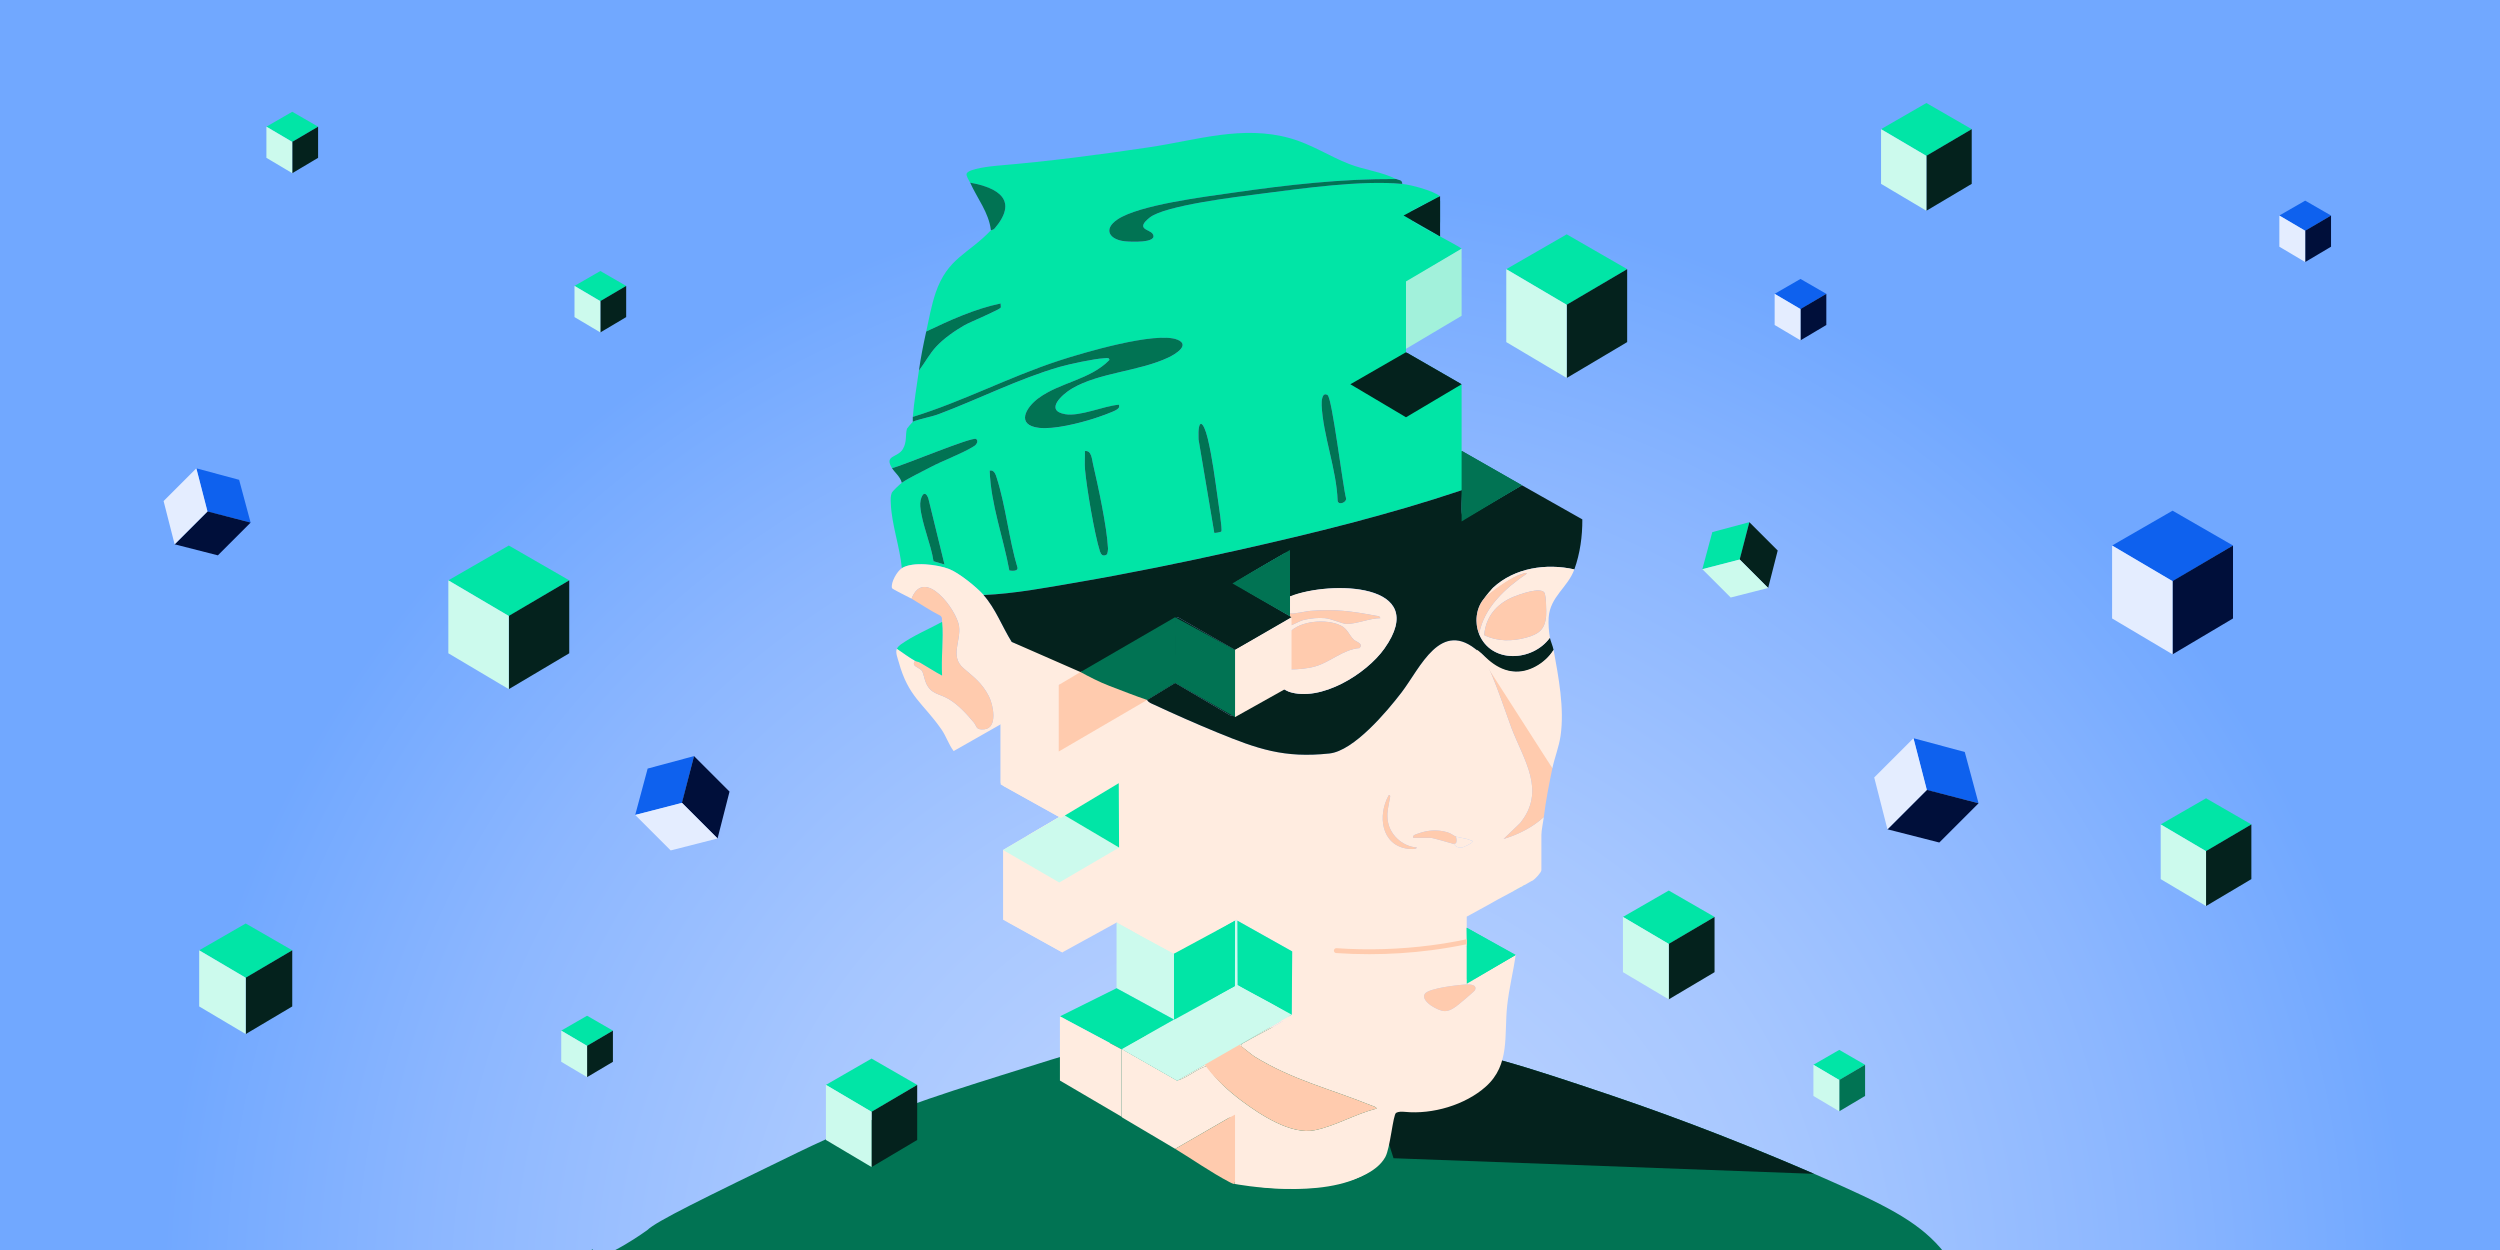 <?xml version="1.0" encoding="UTF-8"?>
<svg id="Illustration" xmlns="http://www.w3.org/2000/svg" xmlns:xlink="http://www.w3.org/1999/xlink" viewBox="0 0 1868 934">
  <defs>
    <style>
      .cls-1 {
        fill: none;
      }

      .cls-2 {
        fill: #ccfaed;
      }

      .cls-3 {
        fill: #ffece0;
      }

      .cls-4 {
        fill: url(#radial-gradient);
      }

      .cls-5 {
        fill: #0e61ee;
      }

      .cls-6 {
        fill: #71a8ff;
      }

      .cls-7 {
        fill: #e4edff;
      }

      .cls-8 {
        fill: #017353;
      }

      .cls-9 {
        fill: #000f3a;
      }

      .cls-10 {
        fill: #01e5a6;
      }

      .cls-11 {
        fill: #ffcbae;
      }

      .cls-12 {
        fill: #a2f1db;
      }

      .cls-13 {
        fill: #04221d;
      }

      .cls-14 {
        clip-path: url(#clippath);
      }
    </style>
    <clipPath id="clippath">
      <rect class="cls-1" width="1868" height="934"/>
    </clipPath>
    <radialGradient id="radial-gradient" cx="961.3" cy="974.37" fx="961.3" fy="974.37" r="841.11" gradientUnits="userSpaceOnUse">
      <stop offset="0" stop-color="#c0d5ff"/>
      <stop offset=".19" stop-color="#b9d1ff"/>
      <stop offset=".46" stop-color="#a7c7ff"/>
      <stop offset=".77" stop-color="#8bb6ff"/>
      <stop offset="1" stop-color="#71a8ff"/>
    </radialGradient>
  </defs>
  <g class="cls-14">
    <rect class="cls-6" width="1868" height="934"/>
    <circle class="cls-4" cx="959.04" cy="968.1" r="841.11"/>
    <path class="cls-8" d="M1473.27,975.95c-30.89-.51-62.23-1.42-94.03-2.73-135.5-5.6-263.19-18.05-382.3-34.95h-43.69c-15.52,4.7-31.26,8.67-47.19,11.84-22.4,4.44-62.47,14.95-76.62-10.59-14.32.52-28.66.65-42.97.2-6.01-.19-11.97-.61-17.84-1.45h-246.78c-12.05,2.64-24.02,5.69-35.87,9.16-8.75,2.41-15.1-2.59-17.54-9.16h-5.27c-1.75,0-3.17-.5-4.29-1.3-1.59.93-3.17,1.85-4.74,2.8-5.56,3.36-10.78-1.34-11.19-6.33-.65.32-1.3.64-1.94.96.05,3.62-1.25,5.99-3.22,7.36-4.58,3.18-15.13-7.34-16.42-6.2-.64.56,1.01,3.57,3.97,5.41,0,0,4.02,2.5,10.47,1.76,18.81-2.17,47.9-23.66,47.9-23.66,6.7-6.57,41.79-23.63,111.96-57.74,57.49-27.95,105.39-43.04,152.04-57.73,56.52-17.8,84.78-26.7,116.53-31.45,0,0,114.58-16.88,236.9,14.52.98.25,1.77.46,2.39.62,19.05,5.02,37.52,10.59,37.52,10.59,23.31,7.15,57.92,18.91,63.71,20.87,22.71,7.72,85.71,29.43,164.33,64.27,2.77,1.23,5.45,2.43,8.06,3.6,41.07,18.48,62.73,30.93,79.2,54.06,9.65,13.55,14.41,26.4,16.93,35.26Z"/>
    <path class="cls-13" d="M1204.75,818.77c-5.79-1.96-40.4-13.73-63.71-20.87-12.31-3.78-24.84-7.3-37.52-10.59l-77.62,29.72,15.34,48.4,314.26,11.67c-72.25-31.36-129.37-51.04-150.75-58.32Z"/>
    <g>
      <polygon class="cls-10" points="425.34 433.63 380.17 460.44 335 433.63 380.17 407.61 425.34 433.63"/>
      <polygon class="cls-13" points="380.17 460.21 380.17 514.94 425.34 488.13 425.34 433.63 380.17 460.21"/>
      <polygon class="cls-2" points="380.17 460.21 380.17 514.94 335 488.13 335 433.63 380.17 460.21"/>
    </g>
    <g>
      <polygon class="cls-10" points="1215.82 201.11 1170.65 227.93 1125.49 201.11 1170.65 175.09 1215.82 201.11"/>
      <polygon class="cls-13" points="1170.65 227.7 1170.65 282.43 1215.82 255.61 1215.82 201.11 1170.65 227.7"/>
      <polygon class="cls-2" points="1170.65 227.7 1170.65 282.43 1125.49 255.61 1125.49 201.11 1170.65 227.7"/>
    </g>
    <g>
      <polygon class="cls-10" points="1473.27 96.5 1439.39 116.6 1405.52 96.5 1439.39 76.98 1473.27 96.5"/>
      <polygon class="cls-13" points="1439.39 116.43 1439.39 157.48 1473.27 137.37 1473.27 96.5 1439.39 116.43"/>
      <polygon class="cls-2" points="1439.39 116.43 1439.39 157.48 1405.52 137.37 1405.52 96.5 1439.39 116.43"/>
    </g>
    <g>
      <polygon class="cls-10" points="1682.22 616 1648.35 636.11 1614.47 616 1648.35 596.48 1682.22 616"/>
      <polygon class="cls-13" points="1648.35 635.94 1648.35 676.99 1682.22 656.88 1682.22 616 1648.35 635.94"/>
      <polygon class="cls-2" points="1648.35 635.94 1648.35 676.99 1614.47 656.88 1614.47 616 1648.35 635.94"/>
    </g>
    <g>
      <polygon class="cls-5" points="1668.5 407.61 1623.33 434.42 1578.16 407.61 1623.33 381.58 1668.5 407.61"/>
      <polygon class="cls-9" points="1623.33 434.19 1623.33 488.92 1668.5 462.11 1668.5 407.61 1623.33 434.19"/>
      <polygon class="cls-7" points="1623.33 434.19 1623.33 488.92 1578.16 462.11 1578.16 407.61 1623.33 434.19"/>
    </g>
    <g>
      <polygon class="cls-10" points="1307.11 390.16 1299.98 418.14 1271.99 425.28 1279.44 397.6 1307.11 390.16"/>
      <polygon class="cls-13" points="1299.89 418.05 1321.16 439.33 1328.3 411.35 1307.11 390.16 1299.89 418.05"/>
      <polygon class="cls-2" points="1299.89 418.05 1321.16 439.33 1293.18 446.46 1271.99 425.28 1299.89 418.05"/>
    </g>
    <g>
      <polygon class="cls-5" points="1478.37 600.2 1439.63 590.32 1429.75 551.58 1468.07 561.89 1478.37 600.2"/>
      <polygon class="cls-9" points="1439.75 590.2 1410.3 619.65 1449.04 629.53 1478.37 600.2 1439.75 590.2"/>
      <polygon class="cls-7" points="1439.75 590.2 1410.3 619.65 1400.42 580.92 1429.75 551.58 1439.75 590.2"/>
    </g>
    <g>
      <polygon class="cls-10" points="1281.11 685.12 1246.89 705.43 1212.67 685.12 1246.89 665.41 1281.11 685.12"/>
      <polygon class="cls-13" points="1246.89 705.26 1246.89 746.72 1281.11 726.41 1281.11 685.12 1246.89 705.26"/>
      <polygon class="cls-2" points="1246.89 705.26 1246.89 746.72 1212.67 726.41 1212.67 685.12 1246.89 705.26"/>
    </g>
    <g>
      <polygon class="cls-10" points="218.37 710.06 183.6 730.7 148.83 710.06 183.6 690.03 218.37 710.06"/>
      <polygon class="cls-13" points="183.6 730.53 183.6 772.65 218.37 752.01 218.37 710.06 183.6 730.53"/>
      <polygon class="cls-2" points="183.6 730.53 183.6 772.65 148.83 752.01 148.83 710.06 183.6 730.53"/>
    </g>
    <g>
      <polygon class="cls-5" points="187.26 390.48 154.95 382.24 146.71 349.93 178.67 358.52 187.26 390.48"/>
      <polygon class="cls-9" points="155.05 382.14 130.48 406.71 162.79 414.95 187.26 390.48 155.05 382.14"/>
      <polygon class="cls-7" points="155.05 382.14 130.48 406.71 122.24 374.4 146.71 349.93 155.05 382.14"/>
    </g>
    <g>
      <polygon class="cls-10" points="457.97 770.08 438.66 781.54 419.35 770.08 438.66 758.95 457.97 770.08"/>
      <polygon class="cls-13" points="438.66 781.44 438.66 804.84 457.97 793.38 457.97 770.08 438.66 781.44"/>
      <polygon class="cls-2" points="438.66 781.44 438.66 804.84 419.35 793.38 419.35 770.08 438.66 781.44"/>
    </g>
    <g>
      <polygon class="cls-10" points="237.68 94.64 218.37 106.1 199.06 94.64 218.37 83.51 237.68 94.64"/>
      <polygon class="cls-13" points="218.37 106 218.37 129.4 237.68 117.93 237.68 94.64 218.37 106"/>
      <polygon class="cls-2" points="218.37 106 218.37 129.4 199.06 117.93 199.06 94.64 218.37 106"/>
    </g>
    <g>
      <polygon class="cls-10" points="1393.59 795.6 1374.29 807.06 1354.98 795.6 1374.29 784.47 1393.59 795.6"/>
      <polygon class="cls-8" points="1374.29 806.96 1374.29 830.36 1393.59 818.9 1393.59 795.6 1374.29 806.96"/>
      <polygon class="cls-2" points="1374.29 806.96 1374.29 830.36 1354.98 818.9 1354.98 795.6 1374.29 806.96"/>
    </g>
    <g>
      <polygon class="cls-10" points="467.88 213.63 448.57 225.09 429.27 213.63 448.57 202.5 467.88 213.63"/>
      <polygon class="cls-13" points="448.57 224.99 448.57 248.39 467.88 236.93 467.88 213.63 448.57 224.99"/>
      <polygon class="cls-2" points="448.57 224.99 448.57 248.39 429.27 236.93 429.27 213.63 448.57 224.99"/>
    </g>
    <g>
      <polygon class="cls-5" points="1364.63 219.55 1345.32 231.01 1326.02 219.55 1345.32 208.42 1364.63 219.55"/>
      <polygon class="cls-9" points="1345.32 230.91 1345.32 254.3 1364.63 242.84 1364.63 219.55 1345.32 230.91"/>
      <polygon class="cls-7" points="1345.32 230.91 1345.32 254.3 1326.02 242.84 1326.02 219.55 1345.32 230.91"/>
    </g>
    <g>
      <polygon class="cls-5" points="1741.75 161.04 1722.44 172.5 1703.13 161.04 1722.44 149.91 1741.75 161.04"/>
      <polygon class="cls-9" points="1722.44 172.4 1722.44 195.8 1741.75 184.34 1741.75 161.04 1722.44 172.4"/>
      <polygon class="cls-7" points="1722.44 172.4 1722.44 195.8 1703.13 184.34 1703.13 161.04 1722.44 172.4"/>
    </g>
    <g>
      <polygon class="cls-5" points="518.58 564.96 509.64 599.99 474.62 608.92 483.93 574.28 518.58 564.96"/>
      <polygon class="cls-9" points="509.53 599.88 536.16 626.51 545.1 591.48 518.58 564.96 509.53 599.88"/>
      <polygon class="cls-7" points="509.53 599.88 536.16 626.51 501.14 635.44 474.62 608.92 509.53 599.88"/>
    </g>
    <g>
      <g>
        <path class="cls-10" d="M1092.44,337.2l-.33-.16v-49.91c-.78,0-1.23.6-1.37.08l-39.87,22.52-2.14-.5c-9.51-7.21-23.69-12.06-32.84-19.17-.8-.62-2.03-1.31-1.82-2.56.94-5.22,31.7-18.95,36.48-24.3,0-18.49,2.44-36.82,4.03-54.67l37.52-22.68c-.67-1-13.84-7.9-16.09-9.22-4.51-2.64-22.37-9.98-22.73-14.98-.06-.93.68-3.58,1.47-4.22l21.26-10.81c-5.52-4.24-21.43-8.52-28.27-9.18-30.5-2.95-75.1,3.42-106.12,7.42-16.81,2.16-71.15,8.59-82.59,17.72-11.16,8.91.04,8.7,2.23,12.21,4.52,7.2-17.43,5.89-21,5.49-11.35-1.28-16.11-8.97-5.32-16.26,16.21-10.95,65.85-17.05,86.64-20.05,40.21-5.81,80.88-10.41,121.6-10.18-10.9-5.48-23.46-6.75-34.88-11.17-15.11-5.84-28.27-14.84-44.46-19.36-35.57-9.95-69.42,1.41-104.58,6.68-37.84,5.68-75.81,10.64-113.84,13.83-3.97.34-22.06,2.17-23.19,6.06-.48,1.65,1.89,4.97,2.66,6.7,21.62,3.91,36.01,13.35,18.24,34.23-.97,1.14-2.58,1.15-2.74,1.32-16.84,17.8-32.38,20.57-41.28,46.7-3.19,9.38-4.92,19.29-7.05,28.95,17.84-8.49,36.16-16.9,55.63-20.96-.12.98.25,2.2.04,3.05-.36,1.47-23.2,10.97-27.09,13.2-7.3,4.19-15.54,9.95-21.25,16.13-4.96,5.37-8.37,12.01-12.79,17.75-1.59,11.06-3.68,23.62-4.56,34.64,37.25-11.48,71.92-29.8,108.97-41.94,17.93-5.88,72.84-22.16,88.75-15.76,9.84,3.96-1.51,10.83-6.48,13.2-22.12,10.57-51.83,11.21-72.38,23.38-7.05,4.17-20.66,16.28-5.1,19.08,11,1.99,28.78-6.15,40.37-7.07.28,2.05.03,2.35-1.49,3.52-2.3,1.77-14.18,5.85-17.67,6.95-10.86,3.43-29.5,8.11-40.59,6.84-17.53-2.01-10-15.23-.36-22.26,16.21-11.83,38.37-13.64,52.81-28.35.52-2.21-2.92-1.45-4.12-1.39-7.17.39-25.73,4.35-32.82,6.4-30.34,8.74-60.75,24.15-90.5,35.33-5.62,2.12-14.91,3.73-19.38,5.7-.31.14-4.27,4.82-4.38,5.19-1.32,4.62.13,9.75-3.05,15.17-3.89,6.65-14.26,4.44-8.08,14.27,7.49-1.72,60.18-23.81,62.84-21.81,1.89,1.43.47,4.08-1.41,5.27-8.83,5.6-23.26,10.74-33.18,16.06-6.08,3.26-15.68,7.73-20.95,11.41-1.26.89-7.03,6.3-7.52,7.53-.98,2.42-.82,5.03-.73,7.56.51,15.84,6.83,32.83,8.25,48.72,8-5.1,26.69-2.77,35.38.65,7.32,2.87,20.47,13.44,25.72,19.41,23.24-1.03,46.53-5.46,69.49-9.41,39.87-6.85,79.84-15.04,119.31-23.85,56.67-12.67,113.4-26.58,168.38-45.02.11-.04.22-.07.33-.11-.08-9.65.03-19.35,0-29.01ZM697.52,419.35c-1.95-13.13-8.75-27.93-9.89-40.94-.55-6.19,3.01-14.06,6.02-6.03l12.09,49.43-8.22-2.45ZM754.18,426.27c-4.52-24.78-13.83-49.42-14.68-74.64,3.32-.72,4.43,2.83,5.21,5.27,6.83,21.21,9.13,45.87,15.61,67.4.14,2.78-4.38,2.24-6.14,1.98ZM826.91,414.38c-2.83,1.74-4.29-.05-5.04-2.39-4.06-12.68-9.88-47.21-11.12-60.94-.43-4.64.05-9.37-.12-14.01,5-.65,5.2,6.05,6.1,9.85,3.81,16.28,10.38,46.8,11.17,62.76.05,1.1-.26,4.29-.99,4.73ZM912.64,397.07c-.36.58-4.97,1.4-5.34,1.04l-11.74-69.84c-.7-16.46,3.62-14.17,6.9-.51,3.31,13.8,5.46,30.32,7.45,44.5.49,3.49,3.54,23.52,2.74,24.81ZM999.45,373.93c-.75-22.84-10.91-48.95-11.9-71.11-.13-2.85.16-10.26,4.45-7.58,3.32,2.06,11.41,68.4,13.75,77.03.64,3.35-6.1,5.63-6.31,1.66Z"/>
        <path class="cls-3" d="M1123.46,626.89l12.31-11.82c19.67-24.13,2.87-46.98-6.39-71.13-4.45-11.66-16.53-49.72-23.95-56.52-28.68-26.26-43.99,11.39-58.24,30.01-10.9,14.25-35.61,43.61-53.82,45.55-33.92,3.63-53.7-3.34-84.21-15.87-15.29-6.27-31.87-13.63-46.87-20.61-1.84-.86-4.16-1.6-5.15-3.51h-1.82l-63.52,36.28-.31.18v-47.85c5.01,1.4,12.2-4.03,14.36-5.25.82-.46,4.55-6.01,4.78-6.15l-54.67-20.55c-7.19-11.5-11.96-24.77-21.02-35.05-5.26-5.96-18.41-16.53-25.73-19.4-8.69-3.41-27.38-5.75-35.38-.64-3.49,2.21-8.38,10.66-7.35,14.88.2.81,12.73,6.77,14.64,7.9,9.46-24.35,33.86,8.58,35.49,20.58,1.53,11.22-7,22.45,3.3,31.36,7.81,6.75,13.93,11.05,19.03,21.09,3.28,6.46,6.73,23.68-3.54,24.58-6.48.58-5.28-2.12-7.76-5.09-5.31-6.39-11.67-13.35-18.88-17.59-6.97-4.09-12.81-3.36-16.7-11.57-1.32-2.8-1.95-7.66-3.25-9.52-1.67-2.38-8.53-3.4-4.95-7.35-4.39-2.52-9.5-6.16-13.68-9.12-1.33,2.58.53,7.03,1.37,10.03,7.18,26.07,18.13,30.54,31.85,50.2,3.62,5.17,5.47,11.46,9.18,16.27l35.11-19.98v43.3c0,.83,1.03,1.89,2.44,2.96l.03.02,41.32,22.98-4.73,2.78-.04.02c-1.76,1.17-3.96,2.43-6.28,3.7l-.11.06-12.73,7.48c1.36.06,3.89-1.44,4.63-1.81,6.04-3.11,18.49-12.73,24.73-12.2l38.29-23.7.92,46.49c-.34,1.41-13.38,8.75-15.8,10.18-4.28,2.53-27.62,16.36-30.27,16.32l-39.65-21.95c-1.33,15.33,1.04,32.37-.06,47.89l2.58,3.11,40.8,22.77,39.67-21.81.93-.51c1.44.69,2.83,1.44,4.25,2.17,10.86,5.64,23.77,15.74,34.59,20.11,1.88.76,2.82,1.09,4.92,1,1.17-.04,2.3-.06,3.36-.7l41.32-23.91,1.12-.75.71.75,40.89,22.94-.32,47.27c-.42.96-1.53,1.25-2.26,1.8-8.72,6.47-22.44,12.64-32.19,18.44-1.38.82-3.76,1.38-3.38,3.44.61.19,8.01,6.39,10.11,7.67,28.91,17.66,56.33,23.98,86.79,36.31,1.23.5,4.1,1.11,4.32,2.49-15.62,3.87-30.63,12.97-46.3,16.17-17.57,3.59-40.5-11.53-54.3-21.79-9.79-7.29-19.49-16.01-26.17-26.27-7.92,2.38-14.43,8.8-22.29,10.95l-41.54-23.71v50.65c.17.22.36.44.55.65l37.18,22.03.25.14,2.15,1.28,40.17-23.19,4.51-.52v48.32c1.79-1.27,14.44,3.15,17.79,3.63,23.75,3.49,81.36,1.78,94.54-22.17,3.71-6.73,5.71-31.58,8.05-32.98,1.67-.99,4.1-.98,6.64-.74,20.44,1.99,44.93-5.08,60.37-18.87,18.34-16.39,13.59-38.47,15.99-60.6,1.38-12.72,4.54-25.2,6.38-37.83l-30.33,17.53-6.15.71c.06-8.19-.07-16.41,0-24.61-4.44.74-8.63,2.4-13.19,2.76-19.5,1.56-44.04,1.61-63.82,1.84-6.95.08-13.76-.21-20.57-1.42,19.6-3.33,39.89-1.44,59.78-2.24,1.95-.08,3.67-.84,5.45-.94,10.75-.61,22.97.33,32.37-5.48.06-2.69-.2-5.61-.15-8.42v-8.3l15-8.21c5.42-3.15,11.08-6.15,16.69-9.13l.11-.06c4.44-2.38,8.85-4.75,13.09-7.18l.12-.06c.86-.49,1.71-.98,2.57-1.49.7-.48,1.18-.59,1.63-.81l.19-.1c1.75-1.09,6.39-6.02,6.39-7.75v-26.43c0-3.28,1.39-9.65,1.82-13.22-8.5,7.79-19.09,13.08-30.09,16.4ZM1064.61,742.65c2.69-4.36,25.85-6.85,31.31-7.06,2.58-.09,8.1.14,6.12,4.33-.4.86-12.59,11.11-14.23,12.23-2.73,1.89-5.12,3.37-8.6,3.35-4.37-.03-18.01-7.32-14.59-12.85ZM1051.85,634.2c-19.93-2.65-22.68-25.1-14.11-40.11,1.63-.22.83,1.99.67,2.94-.89,5.46-2.13,8.79-1.63,14.86.91,11.3,10.72,20.52,21.92,21.39-.52,1.61-5.58,1.07-6.85.91ZM1099.73,629.62c-.61.72-6.41,3.66-7.77,3.72-4.37.18-5.08-2.51-5.91-2.79-1.59-.53-15.99-4.56-16.88-4.56h-13.22c-.65-2.15,2.09-2.55,3.68-3.15,7.1-2.68,14.55-3.1,21.87-.97,2.83.82,4.57,2.59,6.38,3.2,2.93.98,7.27,1.16,10.58,2.65.87.4,2.65.28,1.27,1.9Z"/>
        <path class="cls-11" d="M1117.68,500.1c-2.89-1.16-5.12-3.17-7.17-5.47-.21-.24-.42-.48-.64-.72,7.12,13.31,15.86,40.5,19.51,50.03,9.25,24.15,26.05,46.99,6.39,71.13l-12.32,11.83c11-3.31,21.59-8.6,30.09-16.4,1.48-12.24,3.9-24.42,6.38-36.46l-42.13-73.9s-.08-.01-.11-.03Z"/>
        <path class="cls-13" d="M1113.93,441.73c.85-1.24.72-1.67,1.75-2.62,16.07-14.86,39.78-18.38,60.67-13.65,4.29-11.88,6.04-24.81,5.97-37.37l-45.18-25.53-37.7,22.04c-1.64.46-6.53,3.5-7,.33-.76-5.11.05-13.17,0-18.71-55.09,18.5-111.94,32.44-168.71,45.13-39.47,8.82-79.44,17-119.31,23.85-22.96,3.95-46.25,8.38-69.49,9.41,9.07,10.27,13.83,23.54,21.03,35.04l51.38,22.51c1.16-.65,3.02-.74,3.82-.97,22.18-6.38,42.99-24.3,63.5-33.65,1.84-.84,2.38-5.32,4.36-5.61.12-.02.44-.78,1.19-.71l42.59,24.41,41.1-23.76c0-.44-.03-.89-.05-1.32l-19.2-11.11-.16-.09c-3.35-1.85-6.67-3.75-9.73-5.63-2.33-1.42-4.5-2.83-6.41-4.2-1.74-1.24-4.85-2.42-4.72-4.95,0-.13,0-.26.04-.41l10.93-6.26,25.63-14.68,3.6-.51c-.1,10.92.15,21.89,0,32.82h.91c29.47-11.76,104.75-10.39,69.67,39.09-13.5,19.04-47.59,40.13-71.32,32.28-2.14-.7-6.71-3.99-7.79-3.78-1.06.2-4.08,4.06-5.76,5.18-7.99,5.32-18.24,9.96-26.75,14.73-.42.24-.76,1.77-1.54,1.87l-2.13-.43-41.02-24.23-20.98,12.76c.99,1.92,3.31,2.66,5.15,3.51,15,6.99,31.58,14.34,46.87,20.61,30.52,12.53,50.3,19.5,84.21,15.87,18.22-1.94,42.92-31.3,53.83-45.55,14.15-18.48,29.33-55.68,57.59-30.59.1.02.2.05.31.11,2.8,1.71,4.59,4.29,6.77,6.64,2.17,2.34,4.9,4.1,7.78,5.41,4.77,2.17,10.04,3.21,15.28,3.01s10.25-2.15,14.54-4.81c4.64-2.88,8.61-6.87,11.37-11.59-.56-3.04-2.3-6.67-2.74-9.12-12.89,17.83-43.83,19.61-52.9-2.74-3.48-8.59-2.4-19.47,3.81-26.65,1.29-1.49,3.78-3.76,4.9-5.38Z"/>
        <path class="cls-2" d="M878.12,712.58l-.91,49.22-42.92-23.41v-49.06l.06-.04c1.43.69,2.84,1.44,4.25,2.17,10.86,5.64,23.76,15.74,34.59,20.11,1.88.77,2.82,1.09,4.92,1Z"/>
        <path class="cls-3" d="M963.04,759.42c-.03.17-.06.36-.1.57-8.72,6.46-22.44,12.64-32.19,18.43-1.38.82-3.77,1.38-3.38,3.44-.99-.32-2.6.05-3.59.49l-21.95,14.09c-7.92,2.39-14.43,8.8-22.29,10.95l83.5-47.97Z"/>
        <path class="cls-2" d="M963.04,759.42l-83.5,47.97-41.55-23.71,39.22-21.88c.16,0,.3,0,.45,0,2.41-.04,4.48-1.51,6.54-2.57,9.05-4.66,17.86-10.5,26.82-15.82,3.82-2.27,7.68-4.44,11.6-6.4l.19-49.04,1.12-.76.7.76.15,48.17c6.41,3.93,13.7,7.56,20.78,11.33l4.67,2.55c3.84,2.15,7.55,4.37,10.93,6.75,1.35.94,2.24.38,1.88,2.65Z"/>
        <path class="cls-8" d="M682.04,311.51c37.25-11.48,71.92-29.81,108.97-41.95,17.93-5.88,72.83-22.15,88.75-15.75,9.84,3.95-1.52,10.82-6.49,13.2-22.11,10.57-51.83,11.22-72.37,23.37-7.06,4.17-20.66,16.28-5.11,19.09,11,1.99,28.79-6.15,40.37-7.08.29,2.05.03,2.35-1.48,3.52-2.3,1.77-14.18,5.85-17.67,6.95-10.85,3.43-29.5,8.11-40.58,6.84-17.53-2.01-10-15.22-.37-22.25,16.21-11.83,38.37-13.64,52.81-28.35.52-2.21-2.92-1.45-4.13-1.39-7.17.39-25.73,4.35-32.82,6.39-30.34,8.74-60.75,24.16-90.5,35.34-5.62,2.11-14.91,3.73-19.38,5.7.07-1.21-.1-2.44,0-3.65Z"/>
        <path class="cls-11" d="M681.12,447.33c9.46-24.36,33.85,8.57,35.49,20.59,1.53,11.22-7,22.45,3.3,31.35,7.81,6.75,13.93,11.06,19.03,21.09,3.28,6.46,6.74,23.68-3.53,24.59-6.48.57-5.29-2.12-7.76-5.1-5.31-6.39-11.67-13.35-18.88-17.59-6.97-4.09-12.81-3.35-16.7-11.57-1.32-2.79-1.95-7.67-3.25-9.52-1.68-2.39-8.53-3.4-4.95-7.36.79.45,2.41.6,3.67,1.31,5.49,3.13,10.78,6.69,16.38,9.62-.83-12.97,1.15-27.32,0-40.11-.15-1.69.36-3.37-1.32-4.61-7.47-3.71-14.34-8.48-21.48-12.71Z"/>
        <path class="cls-3" d="M1159.93,574.03l-56.77-88.58c3.72.93,11.86,14.44,27.19,16.26,11.39,1.35,24.04-5.97,30.5-16.1,3.69,20.24,8.14,43.54,5.23,64.02-1.2,8.45-4.54,16.65-6.14,24.4Z"/>
        <path class="cls-8" d="M1091.53,286.9l-40.66,22.81-2.14-.5c-9.51-7.21-23.69-12.06-32.84-19.17-.8-.62-2.03-1.31-1.82-2.56.87-4.8,29.22-17.56,37.48-23.73l39.94,23.01s.03.09.04.14Z"/>
        <path class="cls-3" d="M1176.35,425.45c-4.89,13.54-18.08,20.28-19.19,35.97-.32,4.56.14,10.57.94,15.07-12.9,17.83-43.83,19.61-52.9-2.73,3.52-19.83,19.66-34.35,35.56-45.12-.59-1.2-2.5-.03-3.44.21-7.46,1.89-22.18,13.22-28.32,18.26,1.58-2.39,5.05-6.52,6.66-8.01,16.06-14.85,39.77-18.37,60.67-13.65ZM1108.97,474.56c9.73,4.86,20.96,4.73,31.3,1.89,9.39-2.58,13.98-5.84,14.98-16.01.27-2.79.02-15.66-1.3-17.63-2.96-4.41-18.85,1.37-23.2,3.17-12.53,5.2-20.6,14.83-21.79,28.58Z"/>
        <path class="cls-8" d="M1043.19,133.77c1.75.88,4.64.42,4.56,3.65-30.49-2.94-75.1,3.43-106.12,7.42-16.81,2.16-71.15,8.59-82.59,17.72-11.16,8.91.03,8.7,2.23,12.2,4.51,7.2-17.43,5.9-21,5.5-11.35-1.28-16.11-8.97-5.32-16.26,16.21-10.95,65.85-17.05,86.64-20.05,40.21-5.81,80.89-10.41,121.6-10.18Z"/>
        <path class="cls-8" d="M1137.14,362.56l-37.7,22.04c-1.64.46-6.53,3.5-7,.33-.25-1.65-.33-3.61-.33-5.7,0-4.35.36-9.26.33-13.01-.08-9.71.03-19.46,0-29.17l44.69,25.52Z"/>
        <path class="cls-11" d="M878.12,858.43l40.18-23.19,4.51-2.39v50.2c-.78.55,1.71,3.28-4.25.15-13.97-7.36-27.73-17.05-40.44-24.76Z"/>
        <path class="cls-10" d="M1132.57,713.5l-30.34,17.53-6.14.7c.05-8.19-.07-16.42,0-24.61.02-1.83-.04-3.65,0-5.48.05-2.68-.2-5.61-.14-8.41l36.62,20.27Z"/>
        <path class="cls-10" d="M703.92,464.65c1.14,12.79-.84,27.14,0,40.11-5.6-2.94-10.89-6.5-16.38-9.62-1.26-.71-2.88-.86-3.67-1.31-4.38-2.52-9.49-6.16-13.68-9.12.83-1.6,1.91-2.47,3.34-3.5,8.43-6.05,21.16-11.5,30.4-16.56Z"/>
        <path class="cls-8" d="M692.07,247.71c17.85-8.49,36.17-16.9,55.63-20.96-.12.97.25,2.2.04,3.05-.36,1.46-23.21,10.96-27.09,13.19-7.3,4.19-15.54,9.94-21.25,16.13-4.96,5.37-8.36,12.01-12.79,17.75,1.48-10.27,3.24-19.09,5.47-29.17Z"/>
        <path class="cls-8" d="M666.53,349.8c7.49-1.71,60.18-23.8,62.84-21.8,1.9,1.43.47,4.07-1.41,5.27-8.83,5.6-23.26,10.74-33.18,16.06-6.08,3.26-15.68,7.74-20.96,11.41-1.18-4.68-5.05-7.37-7.3-10.94Z"/>
        <path class="cls-8" d="M740.41,172.05c-1.55-13.31-10.29-23.88-15.5-35.55,21.62,3.91,36.01,13.36,18.25,34.23-.97,1.14-2.58,1.15-2.74,1.32Z"/>
        <path class="cls-10" d="M1074.27,147.53l-20.04,10.6c.16-.32.35-.58.53-.72l19.44-9.96s.05.06.07.08Z"/>
        <path class="cls-10" d="M1075.5,176.31c-4.18-2.28-15.64-7.22-20.25-11.57l20.25,11.57Z"/>
        <path class="cls-8" d="M1076.03,165.47c-.19,3.83-.33,7.65,0,11.13l-.53-.3-20.25-11.57c-1.16-1.09-1.88-2.14-1.95-3.11-.05-.71.38-2.45.94-3.49l20.04-10.6c.9.98,1.41.41,1.75,2.68v15.27Z"/>
        <path class="cls-8" d="M912.64,397.06c-.36.58-4.97,1.4-5.34,1.05l-11.75-69.84c-.7-16.47,3.62-14.17,6.9-.52,3.31,13.8,5.45,30.32,7.45,44.51.49,3.49,3.54,23.51,2.73,24.8Z"/>
        <path class="cls-8" d="M992,295.23c3.33,2.07,11.41,68.4,13.76,77.04.64,3.35-6.11,5.63-6.31,1.65-.74-22.84-10.92-48.94-11.9-71.11-.13-2.84.16-10.26,4.45-7.59Z"/>
        <path class="cls-8" d="M826.91,414.38c-2.83,1.74-4.29-.05-5.04-2.4-4.06-12.68-9.88-47.21-11.12-60.94-.42-4.64.05-9.36-.11-14.01,5-.64,5.2,6.05,6.09,9.85,3.81,16.28,10.37,46.8,11.17,62.76.05,1.1-.26,4.29-.98,4.73Z"/>
        <path class="cls-8" d="M754.18,426.27c-4.52-24.79-13.84-49.42-14.68-74.64,3.32-.72,4.43,2.83,5.21,5.27,6.82,21.2,9.12,45.87,15.61,67.4.14,2.78-4.37,2.24-6.14,1.98Z"/>
        <path class="cls-8" d="M705.74,421.81l-8.22-2.46c-1.96-13.12-8.76-27.93-9.9-40.94-.54-6.18,3.02-14.06,6.03-6.03l12.09,49.43Z"/>
        <path class="cls-11" d="M925.1,779.94c.6.2,10.28,8.31,12.38,9.6,28.91,17.66,56.34,23.99,86.8,36.31,1.22.49,4.11,1.12,4.32,2.5-15.63,3.88-30.63,12.97-46.3,16.17-17.57,3.59-40.5-11.53-54.3-21.79-9.79-7.28-21.75-17.93-28.43-28.19l21.95-14.09c.99-.44,2.6-.82,3.59-.49Z"/>
        <path class="cls-13" d="M877.98,483.94c.08,8.78.46,17.59.15,26.29l-20.98,12.76h-1.83c-.61-.16-1.21-.31-1.82-.48-8.65-2.45-16.74-6.71-24.66-10.89-6.02-3.18-16.61-4.96-21.5-9.46,3.38-1.87,6.91-3.93,10.56-6.12l56.71-32.88c1.36-.61,2.14-.85,3.36-1.07.32-.06.67-.11,1.06-.16-.74,5.58-1,11.21-1.06,16.89,0,1.71,0,3.42,0,5.13Z"/>
        <path class="cls-10" d="M922.81,687.97l-.19,49.04c-13.09,6.51-25.49,15.57-38.41,22.21-2.19,1.13-4.4,2.73-6.99,2.58l.91-49.22c1.18-.04,2.31-.07,3.36-.7l41.33-23.91Z"/>
        <path class="cls-10" d="M924.63,687.97l40.89,22.93-.32,47.27c-.43.96-1.52,1.25-2.27,1.81.58-2.91-.33-2.19-1.78-3.21-10.82-7.61-24.98-13.64-36.38-20.63l-.15-48.17Z"/>
        <path class="cls-11" d="M1095.93,735.6c2.57-.09,8.09.13,6.11,4.33-.4.85-12.59,11.11-14.23,12.23-2.73,1.87-5.11,3.37-8.6,3.34-4.37-.03-18.01-7.33-14.6-12.86,2.69-4.36,25.86-6.85,31.32-7.05Z"/>
        <path class="cls-3" d="M1096.09,701.65c-.04,1.82.02,3.65,0,5.47-4.45.74-9.24,11.35-13.8,11.72-19.5,1.56-42.18,5.82-61.96,6.05-6.94.08-15.02-13.38-21.84-14.58,19.61-3.33,35.89-11.75,55.78-12.56,1.94-.08,8.01,2.41,9.8,2.31,10.74-.61,22.62,7.4,32.02,1.59Z"/>
        <path class="cls-11" d="M1087.88,625.08c.89,2.18,1.14,6-1.82,5.47-1.6-.53-15.99-4.56-16.87-4.56h-13.22c-.66-2.16,2.08-2.55,3.67-3.15,7.1-2.67,14.55-3.1,21.88-.97,2.82.82,4.56,2.6,6.37,3.21Z"/>
        <path class="cls-11" d="M1058.69,633.29c-.51,1.61-5.58,1.07-6.84.9-19.93-2.64-22.67-25.09-14.12-40.1,1.64-.22.83,1.99.68,2.95-.89,5.46-2.12,8.78-1.63,14.85.91,11.3,10.72,20.52,21.92,21.4Z"/>
        <path class="cls-3" d="M1087.88,625.08c2.93.98,7.27,1.16,10.58,2.65.87.39,2.65.28,1.27,1.89-.61.72-6.41,3.67-7.76,3.73-4.38.18-5.08-2.52-5.91-2.8,2.96.54,2.71-3.29,1.82-5.47Z"/>
        <path class="cls-3" d="M922.81,533.02v-47.4c12.93-7.15,26.36-13.7,39.22-20.97,1.2.57.11,3.15,2.19,2.66,2.69-.64,6.57-3.34,10.39-4.21,4.92-1.12,10.2-1.63,15.27-1.22s12.74,4.21,16.19,4.31c6.88.2,17.84-4.33,25.27-4.29-.37-1.8-1.87-1.56-3.2-1.81-18.01-3.4-30.68-5.15-49.23-3.64-2.25.18-14.22,2.69-15.01,1.91v-12.77c29.48-11.76,105.61-10.49,70.53,39-13.5,19.05-47.58,40.13-71.31,32.28-2.14-.71-6.71-4-7.8-3.79-1.05.2-4.08,4.07-5.75,5.18-8,5.32-18.25,9.95-26.76,14.73ZM963.84,500.2c6.26-.02,13.06-.57,19.11-2.33,11.04-3.2,20.69-12.62,32.88-13.63,3.14-3.52-2.55-4.54-4.48-6.47-3.37-3.37-4.44-7.93-9.61-10.44-10.49-5.1-30.48-3.68-38.41,5.43l.51,27.44Z"/>
        <path class="cls-13" d="M922.81,485.62v47.4c-.42.24-.76,1.77-1.55,1.87l-2.12-.43-41.02-24.22c.57-16.03-1.18-32.47.91-48.31.12-.02.45-.78,1.19-.7l42.59,24.4Z"/>
        <path class="cls-8" d="M963.85,459.18c-1.58-.17-2.9-.91-4.26-1.66-9.39-5.15-22.8-12.01-31.23-18.02-1.83-1.31-5.17-2.55-4.67-5.36l36.57-20.94,3.59-.51c-.1,10.92.15,21.89,0,32.82-.06,4.51.13,9.47,0,13.67Z"/>
        <path class="cls-11" d="M963.9,458.37l.86-.09c.79.78,11.9-1.63,14.15-1.82,18.55-1.51,31.22.24,49.23,3.64,1.33.25,2.83,0,3.2,1.81-7.43-.04-18.4,4.49-25.27,4.29-3.45-.1-10.91-3.88-16.19-4.31s-10.35.09-15.27,1.22c-3.82.87-7.7,3.57-10.39,4.21-2.08.49-1-2.09-2.19-2.66.59-.33,1.66-.97,1.82-1.6.17-1.28-.03-2.58,0-3.87"/>
        <path class="cls-11" d="M1111.6,444.6c6.14-5.04,18.28-13.85,25.74-15.75.94-.24,2.85-1.41,3.44-.21-15.91,10.77-32.04,25.3-35.56,45.12-3.92-9.67-2.07-22.22,6.38-29.17Z"/>
        <path class="cls-11" d="M1108.97,474.56c1.2-13.75,9.26-23.38,21.79-28.58,4.34-1.8,20.24-7.58,23.2-3.17,1.32,1.96,1.57,14.83,1.3,17.63-1,10.17-5.59,13.43-14.98,16.01-10.35,2.84-21.57,2.97-31.3-1.89Z"/>
        <path class="cls-11" d="M963.84,500.2l-.51-27.44c7.93-9.11,27.92-10.53,38.41-5.43,5.17,2.51,6.24,7.07,9.61,10.44,1.93,1.93,7.61,2.95,4.48,6.47-12.19,1.01-21.84,10.43-32.88,13.63-6.06,1.75-12.86,2.31-19.11,2.33Z"/>
        <path class="cls-3" d="M922.81,884.67s66.06,12.61,98.91-8.32c32.85-20.93-56.5-2.38-56.5-2.38l-35.82,2.92-6.59,3.66v4.11Z"/>
        <polygon class="cls-10" points="877.21 761.8 877.21 712.59 922.81 687.97 922.62 737.01 877.21 761.8"/>
        <polygon class="cls-2" points="965.2 758.18 963.04 759.42 879.54 807.39 837.99 783.69 877.66 761.8 911.02 743.41 922.62 737.01 924.78 736.15 945.56 747.48 950.23 750.02 965.2 758.18"/>
        <polygon class="cls-3" points="956.63 763.11 965.2 758.18 966.79 759.68 963.04 762.96 956.63 763.11"/>
        <polygon class="cls-2" points="834.36 689.3 877.21 712.59 862.35 715.84 834.36 689.3"/>
        <polygon class="cls-3" points="834.36 689.3 877.21 712.59 869.57 699.91 834.36 689.3"/>
        <polygon class="cls-3" points="851.19 639.01 825.35 663.65 793.75 711.61 749.5 687.22 749.5 635.13 767.58 624.51 767.59 624.51 780.32 617.03 780.43 616.97 786.72 613.28 786.75 613.25 791.48 610.47 750.16 587.49 750.13 587.47 747.7 586.12 747.7 541.22 791.48 559.14 791.8 559.27 843.62 580.47 851.19 639.01"/>
        <polygon class="cls-2" points="749.5 635.13 791.48 659.4 836.17 633.29 795.64 609.35 792.84 611.16 791.48 610.47 749.5 635.13"/>
        <polygon class="cls-10" points="795.64 609.35 835.94 585.18 836.17 633.29 795.64 609.35"/>
        <polygon class="cls-8" points="877.98 461.21 877.98 510.23 857.14 522.98 853.5 522.5 823.32 518.47 807.35 502.15 817.91 496.03 874.62 463.15 877.98 461.21"/>
        <path class="cls-11" d="M807.35,502.15l-16.27,9.66v49.72l66.06-38.54c-8.26-2.74-17.61-6.49-28.05-10.44-7.61-2.88-15.7-7.13-21.74-10.4Z"/>
        <polygon class="cls-8" points="922.81 485.62 877.98 461.21 877.98 510.23 922.81 535.82 922.81 485.62"/>
        <polygon class="cls-3" points="922.81 535.82 959.72 515.16 956.93 506.39 930.33 525.26 922.81 531.33 922.81 535.82"/>
        <polygon class="cls-13" points="965.03 461.21 963.91 461.86 922.81 485.62 907.38 448.2 912.37 419.61 963.9 410.07 934.62 427.88 923.65 434.55 921.37 435.94 934.78 443.7 944.51 449.33 944.66 449.42 963.86 460.53 965.03 461.21"/>
        <polygon class="cls-3" points="965.03 461.21 965.03 502.7 922.81 485.62 965.03 461.21"/>
        <polygon class="cls-8" points="963.86 460.53 920.87 435.94 963.86 410.93 963.86 460.53"/>
        <path class="cls-10" d="M1132.22,713.71l-36.26,21.36v-29.54c.13-.02.25-.05.37-.07.99-.21,1.62-1.18,1.41-2.16-.18-.86-.94-1.45-1.79-1.45v-8.61l36.26,20.48Z"/>
        <polygon class="cls-12" points="1050.56 210.28 1050.56 260.64 1092.11 235.97 1092.11 185.82 1050.56 210.28"/>
        <polygon class="cls-13" points="1092.11 287.12 1050.56 311.79 1009 287.12 1050.56 263.18 1051.55 263.75 1091.49 286.76 1092.11 287.12"/>
        <polygon class="cls-13" points="1076.03 146.59 1076.03 176.61 1075.5 176.31 1055.25 164.74 1048.76 161.03 1054.24 158.13 1074.27 147.53 1076.03 146.59"/>
        <polygon class="cls-8" points="1092.12 288.27 1092.11 288.26 1092.11 287.12 1092.12 288.27"/>
        <polygon class="cls-8" points="1137.14 362.56 1092.11 389.62 1092.11 337.03 1092.44 337.2 1092.44 337.03 1094.37 338.14 1094.38 338.14 1137.14 362.56"/>
        <polygon class="cls-8" points="1092.11 287.12 1092.12 288.27 1092.11 288.26 1092.11 287.12"/>
        <polygon class="cls-8" points="1094.37 338.14 1092.44 337.2 1092.44 337.03 1094.37 338.14"/>
        <path class="cls-10" d="M1140.83,660.36c-4.24,2.43-8.65,4.79-13.09,7.17l13.09-7.17Z"/>
        <path class="cls-10" d="M1096.33,705.46c-.13.03-.25.05-.37.07v-3.69c.85,0,1.61.59,1.79,1.45.2.99-.43,1.95-1.41,2.16Z"/>
        <path class="cls-11" d="M1095.96,701.84v3.69c-8.68,1.8-17.52,3.28-26.28,4.43-15.38,2.01-30.98,3.01-46.61,3.01-8.23,0-16.47-.28-24.69-.84-1-.06-1.76-.94-1.7-1.94.07-1,.95-1.77,1.94-1.7,23.6,1.61,47.34.88,70.58-2.15,8.81-1.14,17.68-2.65,26.38-4.45.13-.03.25-.04.37-.04Z"/>
      </g>
      <polygon class="cls-10" points="877.21 761.8 837.99 784.01 791.98 759.42 834.29 738.39 877.21 761.8"/>
      <polygon class="cls-3" points="837.99 784.03 837.99 834.38 791.98 807.39 791.98 759.42 837.99 784.03"/>
    </g>
    <g>
      <polygon class="cls-10" points="685.33 810.62 651.23 830.87 617.13 810.62 651.23 790.97 685.33 810.62"/>
      <polygon class="cls-13" points="651.23 830.7 651.23 872.02 685.33 851.78 685.33 810.62 651.23 830.7"/>
      <polygon class="cls-2" points="651.23 830.7 651.23 872.02 617.13 851.78 617.13 810.62 651.23 830.7"/>
    </g>
    <rect class="cls-1" width="1868" height="934"/>
  </g>
</svg>